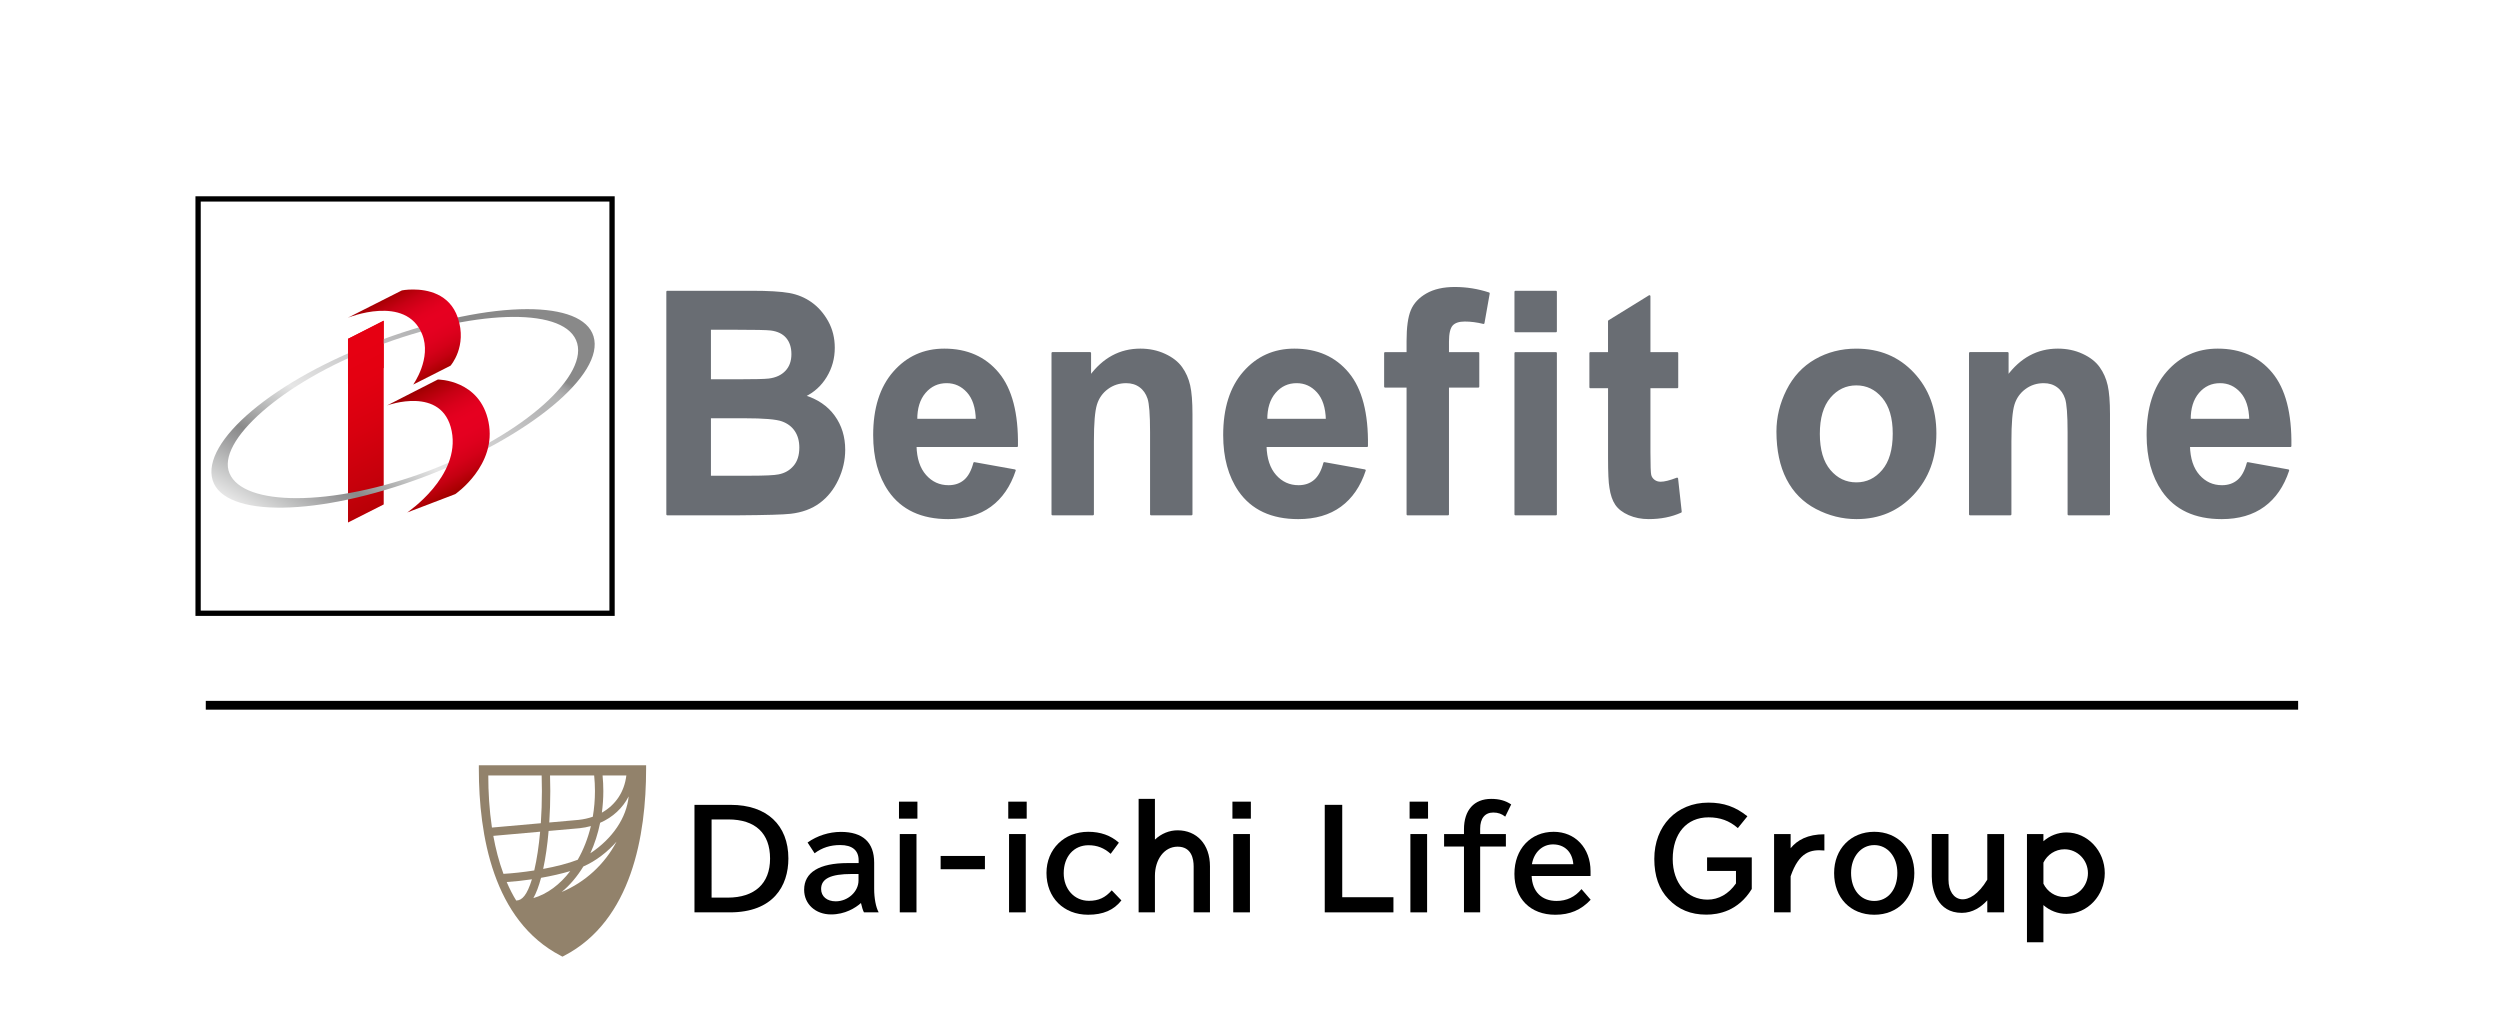 <?xml version="1.0" encoding="utf-8"?>
<!-- Generator: Adobe Illustrator 16.0.0, SVG Export Plug-In . SVG Version: 6.00 Build 0)  -->
<!DOCTYPE svg PUBLIC "-//W3C//DTD SVG 1.1//EN" "http://www.w3.org/Graphics/SVG/1.1/DTD/svg11.dtd">
<svg version="1.1" id="图层_1" xmlns="http://www.w3.org/2000/svg" xmlns:xlink="http://www.w3.org/1999/xlink" x="0px" y="0px"
	 width="141.838px" height="58.021px" viewBox="0 0 141.838 58.021" enable-background="new 0 0 141.838 58.021"
	 xml:space="preserve">
<line fill="none" stroke="#000000" stroke-width="0.5" stroke-linejoin="round" stroke-miterlimit="10" x1="11.675" y1="40.015" x2="130.385" y2="40.015"/>
<g>
	<defs>
		<polygon id="SVGID_1_" points="19.744,19.225 19.744,29.645 21.77,28.619 21.77,18.195 		"/>
	</defs>
	<clipPath id="SVGID_2_">
		<use xlink:href="#SVGID_1_"  overflow="visible"/>
	</clipPath>
	
		<linearGradient id="SVGID_3_" gradientUnits="userSpaceOnUse" x1="0" y1="58.02" x2="1" y2="58.02" gradientTransform="matrix(4.817 9.412 9.412 -4.817 -527.939 298.363)">
		<stop  offset="0" style="stop-color:#E60012"/>
		<stop  offset="0.163" style="stop-color:#E60012"/>
		<stop  offset="0.33" style="stop-color:#E30011"/>
		<stop  offset="0.557" style="stop-color:#D8000F"/>
		<stop  offset="0.82" style="stop-color:#C6000B"/>
		<stop  offset="1" style="stop-color:#B60005"/>
	</linearGradient>
	<polygon clip-path="url(#SVGID_2_)" fill="url(#SVGID_3_)" points="21.35,17.374 26.414,27.268 20.165,30.466 15.101,20.572 	"/>
</g>
<rect x="11.239" y="11.286" fill="none" stroke="#000000" stroke-width="0.3" width="23.486" height="23.507"/>
<g>
	<defs>
		<path id="SVGID_4_" d="M13.022,26.858c-0.769-1.805,2.964-5.154,8.324-7.201c5.363-2.051,10.5-2.28,11.337-0.36
			c0.841,1.922-2.932,5.334-8.296,7.388c-2.758,1.052-5.468,1.578-7.562,1.578C14.849,28.264,13.422,27.795,13.022,26.858
			 M21.685,19.266c-6.235,2.296-10.276,5.826-9.622,7.974c0.656,2.153,6.022,2.072,11.994-0.184
			c5.964-2.255,10.274-5.823,9.617-7.973c-0.316-1.037-1.723-1.544-3.765-1.544C27.714,17.539,24.784,18.125,21.685,19.266"/>
	</defs>
	<clipPath id="SVGID_5_">
		<use xlink:href="#SVGID_4_"  overflow="visible"/>
	</clipPath>
	
		<linearGradient id="SVGID_6_" gradientUnits="userSpaceOnUse" x1="0" y1="58.028" x2="1" y2="58.028" gradientTransform="matrix(-7.88 13.636 13.636 7.88 -765.379 -439.163)">
		<stop  offset="0" style="stop-color:#898989"/>
		<stop  offset="0.007" style="stop-color:#929293"/>
		<stop  offset="0.025" style="stop-color:#A2A2A3"/>
		<stop  offset="0.045" style="stop-color:#ADADAE"/>
		<stop  offset="0.072" style="stop-color:#B3B4B4"/>
		<stop  offset="0.129" style="stop-color:#B5B5B6"/>
		<stop  offset="0.506" style="stop-color:#E6E6E6"/>
		<stop  offset="0.584" style="stop-color:#C6C7C7"/>
		<stop  offset="0.725" style="stop-color:#898989"/>
		<stop  offset="0.774" style="stop-color:#99999A"/>
		<stop  offset="0.872" style="stop-color:#C0C1C1"/>
		<stop  offset="0.966" style="stop-color:#E6E6E6"/>
		<stop  offset="1" style="stop-color:#E6E6E6"/>
	</linearGradient>
	<polygon clip-path="url(#SVGID_5_)" fill="url(#SVGID_6_)" points="39.536,20.385 28.593,39.322 6.204,26.385 17.147,7.448 	"/>
</g>
<g>
	<defs>
		<path id="SVGID_7_" d="M22.802,16.476l-3.073,1.553c0,0,3.29-1.347,4.218,0.925c0.563,1.373-0.504,2.865-0.504,2.865l2.118-1.072
			c0,0,0.964-1.091,0.413-2.721c-0.465-1.378-1.753-1.601-2.537-1.601C23.062,16.424,22.802,16.476,22.802,16.476"/>
	</defs>
	<clipPath id="SVGID_8_">
		<use xlink:href="#SVGID_7_"  overflow="visible"/>
	</clipPath>
	
		<linearGradient id="SVGID_9_" gradientUnits="userSpaceOnUse" x1="0" y1="58.074" x2="1" y2="58.074" gradientTransform="matrix(-2.626 -4.869 -4.869 2.626 307.116 -131.06)">
		<stop  offset="0" style="stop-color:#A40000"/>
		<stop  offset="0.034" style="stop-color:#AE0004"/>
		<stop  offset="0.122" style="stop-color:#C40011"/>
		<stop  offset="0.214" style="stop-color:#D40018"/>
		<stop  offset="0.311" style="stop-color:#DE001D"/>
		<stop  offset="0.413" style="stop-color:#E40020"/>
		<stop  offset="0.534" style="stop-color:#E60020"/>
		<stop  offset="0.601" style="stop-color:#E3001F"/>
		<stop  offset="0.691" style="stop-color:#D9001B"/>
		<stop  offset="0.795" style="stop-color:#C70014"/>
		<stop  offset="0.907" style="stop-color:#AD0006"/>
		<stop  offset="1" style="stop-color:#910000"/>
	</linearGradient>
	<polygon clip-path="url(#SVGID_8_)" fill="url(#SVGID_9_)" points="21.26,24.658 17.476,17.64 24.994,13.585 28.779,20.603 	"/>
</g>
<g>
	<defs>
		<rect id="SVGID_10_" y="0" width="141.838" height="58.02"/>
	</defs>
	<clipPath id="SVGID_11_">
		<use xlink:href="#SVGID_10_"  overflow="visible"/>
	</clipPath>
	<path clip-path="url(#SVGID_11_)" fill="#696D73" d="M41.672,18.652c1.135,0,1.824,0.014,2.064,0.043
		c0.401,0.052,0.705,0.2,0.912,0.444c0.206,0.245,0.309,0.562,0.309,0.953c0,0.408-0.119,0.738-0.357,0.988
		c-0.238,0.25-0.563,0.401-0.975,0.452c-0.23,0.029-0.818,0.043-1.763,0.043h-1.583v-2.923H41.672z M37.86,29.18h4.076
		c1.543-0.011,2.515-0.04,2.916-0.086c0.642-0.074,1.183-0.274,1.621-0.598c0.439-0.325,0.786-0.758,1.041-1.301
		c0.255-0.542,0.383-1.101,0.383-1.676c0-0.729-0.196-1.364-0.586-1.903c-0.391-0.54-0.952-0.922-1.683-1.146
		c0.519-0.247,0.929-0.617,1.228-1.111c0.3-0.494,0.449-1.036,0.449-1.628c0-0.545-0.122-1.037-0.365-1.477
		c-0.244-0.439-0.551-0.791-0.921-1.055s-0.787-0.438-1.251-0.521c-0.465-0.083-1.171-0.125-2.117-0.125H37.86V29.18z
		 M42.235,23.674c1.103,0,1.819,0.06,2.149,0.181c0.331,0.12,0.583,0.312,0.759,0.576c0.175,0.264,0.263,0.585,0.263,0.963
		c0,0.448-0.114,0.805-0.341,1.071c-0.227,0.267-0.521,0.435-0.883,0.504c-0.236,0.051-0.79,0.077-1.663,0.077h-2.24v-3.372H42.235z
		"/>
	
		<path clip-path="url(#SVGID_11_)" fill="none" stroke="#696D73" stroke-width="0.112" stroke-linecap="round" stroke-linejoin="round" d="
		M41.672,18.652c1.135,0,1.824,0.014,2.064,0.043c0.401,0.052,0.705,0.2,0.912,0.444c0.206,0.245,0.309,0.562,0.309,0.953
		c0,0.408-0.119,0.738-0.357,0.988c-0.238,0.25-0.563,0.401-0.975,0.452c-0.23,0.029-0.818,0.043-1.763,0.043h-1.583v-2.923H41.672z
		 M37.86,29.18h4.076c1.543-0.011,2.515-0.04,2.916-0.086c0.642-0.074,1.183-0.274,1.621-0.598c0.439-0.325,0.786-0.758,1.041-1.301
		c0.255-0.542,0.383-1.101,0.383-1.676c0-0.729-0.196-1.364-0.586-1.903c-0.391-0.54-0.952-0.922-1.683-1.146
		c0.519-0.247,0.929-0.617,1.228-1.111c0.3-0.494,0.449-1.036,0.449-1.628c0-0.545-0.122-1.037-0.365-1.477
		c-0.244-0.439-0.551-0.791-0.921-1.055s-0.787-0.438-1.251-0.521c-0.465-0.083-1.171-0.125-2.117-0.125H37.86V29.18z
		 M42.235,23.674c1.103,0,1.819,0.06,2.149,0.181c0.331,0.12,0.583,0.312,0.759,0.576c0.175,0.264,0.263,0.585,0.263,0.963
		c0,0.448-0.114,0.805-0.341,1.071c-0.227,0.267-0.521,0.435-0.883,0.504c-0.236,0.051-0.79,0.077-1.663,0.077h-2.24v-3.372H42.235z
		"/>
	<path clip-path="url(#SVGID_11_)" fill="#696D73" d="M51.986,23.817c-0.006-0.657,0.155-1.177,0.482-1.56
		c0.327-0.383,0.741-0.574,1.24-0.574c0.47,0,0.869,0.181,1.196,0.544c0.327,0.363,0.499,0.893,0.516,1.59H51.986z M54.728,27.274
		c-0.246,0.207-0.55,0.31-0.911,0.31c-0.527,0-0.966-0.2-1.319-0.6c-0.352-0.399-0.537-0.959-0.554-1.678h5.754
		c0.028-1.852-0.33-3.227-1.074-4.124c-0.745-0.898-1.762-1.347-3.05-1.347c-1.151,0-2.102,0.43-2.852,1.288
		c-0.751,0.859-1.126,2.046-1.126,3.561c0,1.269,0.287,2.32,0.86,3.153c0.722,1.039,1.836,1.559,3.343,1.559
		c0.957,0,1.752-0.231,2.385-0.692c0.633-0.462,1.096-1.134,1.388-2.017l-2.294-0.412C55.157,26.734,54.973,27.067,54.728,27.274"/>
	
		<path clip-path="url(#SVGID_11_)" fill="none" stroke="#696D73" stroke-width="0.112" stroke-linecap="round" stroke-linejoin="round" d="
		M51.986,23.817c-0.006-0.657,0.155-1.177,0.482-1.56c0.327-0.383,0.741-0.574,1.24-0.574c0.47,0,0.869,0.181,1.196,0.544
		c0.327,0.363,0.499,0.893,0.516,1.59H51.986z M54.728,27.274c-0.246,0.207-0.55,0.31-0.911,0.31c-0.527,0-0.966-0.2-1.319-0.6
		c-0.352-0.399-0.537-0.959-0.554-1.678h5.754c0.028-1.852-0.33-3.227-1.074-4.124c-0.745-0.898-1.762-1.347-3.05-1.347
		c-1.151,0-2.102,0.43-2.852,1.288c-0.751,0.859-1.126,2.046-1.126,3.561c0,1.269,0.287,2.32,0.86,3.153
		c0.722,1.039,1.836,1.559,3.343,1.559c0.957,0,1.752-0.231,2.385-0.692c0.633-0.462,1.096-1.134,1.388-2.017l-2.294-0.412
		C55.157,26.734,54.973,27.067,54.728,27.274z"/>
	<path clip-path="url(#SVGID_11_)" fill="#696D73" d="M67.599,29.18h-2.294v-4.665c0-0.987-0.049-1.626-0.146-1.916
		c-0.096-0.289-0.254-0.515-0.474-0.675c-0.219-0.161-0.483-0.241-0.79-0.241c-0.399,0-0.755,0.114-1.068,0.344
		s-0.528,0.534-0.645,0.912c-0.117,0.379-0.175,1.079-0.175,2.101v4.14h-2.294v-9.148h2.133v1.343c0.753-1.026,1.703-1.54,2.85-1.54
		c0.503,0,0.962,0.096,1.379,0.289c0.417,0.192,0.732,0.437,0.946,0.736c0.214,0.298,0.364,0.636,0.449,1.015
		c0.086,0.378,0.129,0.921,0.129,1.626V29.18z"/>
	
		<path clip-path="url(#SVGID_11_)" fill="none" stroke="#696D73" stroke-width="0.112" stroke-linecap="round" stroke-linejoin="round" d="
		M67.599,29.18h-2.294v-4.665c0-0.987-0.049-1.626-0.146-1.916c-0.096-0.289-0.254-0.515-0.474-0.675
		c-0.219-0.161-0.483-0.241-0.79-0.241c-0.399,0-0.755,0.114-1.068,0.344s-0.528,0.534-0.645,0.912
		c-0.117,0.379-0.175,1.079-0.175,2.101v4.14h-2.294v-9.148h2.133v1.343c0.753-1.026,1.703-1.54,2.85-1.54
		c0.503,0,0.962,0.096,1.379,0.289c0.417,0.192,0.732,0.437,0.946,0.736c0.214,0.298,0.364,0.636,0.449,1.015
		c0.086,0.378,0.129,0.921,0.129,1.626V29.18z"/>
	<path clip-path="url(#SVGID_11_)" fill="#696D73" d="M71.845,23.817c-0.006-0.657,0.155-1.177,0.482-1.56
		c0.327-0.383,0.741-0.574,1.239-0.574c0.471,0,0.869,0.181,1.196,0.544c0.327,0.363,0.499,0.893,0.517,1.59H71.845z M74.586,27.274
		c-0.246,0.207-0.55,0.31-0.911,0.31c-0.527,0-0.966-0.2-1.319-0.6c-0.352-0.399-0.536-0.959-0.554-1.678h5.754
		c0.028-1.852-0.33-3.227-1.074-4.124c-0.744-0.898-1.762-1.347-3.05-1.347c-1.15,0-2.102,0.43-2.852,1.288
		c-0.751,0.859-1.126,2.046-1.126,3.561c0,1.269,0.287,2.32,0.86,3.153c0.722,1.039,1.835,1.559,3.343,1.559
		c0.957,0,1.752-0.231,2.385-0.692c0.633-0.462,1.096-1.134,1.388-2.017l-2.294-0.412C75.016,26.734,74.832,27.067,74.586,27.274"/>
	
		<path clip-path="url(#SVGID_11_)" fill="none" stroke="#696D73" stroke-width="0.112" stroke-linecap="round" stroke-linejoin="round" d="
		M71.845,23.817c-0.006-0.657,0.155-1.177,0.482-1.56c0.327-0.383,0.741-0.574,1.239-0.574c0.471,0,0.869,0.181,1.196,0.544
		c0.327,0.363,0.499,0.893,0.517,1.59H71.845z M74.586,27.274c-0.246,0.207-0.55,0.31-0.911,0.31c-0.527,0-0.966-0.2-1.319-0.6
		c-0.352-0.399-0.536-0.959-0.554-1.678h5.754c0.028-1.852-0.33-3.227-1.074-4.124c-0.744-0.898-1.762-1.347-3.05-1.347
		c-1.15,0-2.102,0.43-2.852,1.288c-0.751,0.859-1.126,2.046-1.126,3.561c0,1.269,0.287,2.32,0.86,3.153
		c0.722,1.039,1.835,1.559,3.343,1.559c0.957,0,1.752-0.231,2.385-0.692c0.633-0.462,1.096-1.134,1.388-2.017l-2.294-0.412
		C75.016,26.734,74.832,27.067,74.586,27.274z"/>
	<path clip-path="url(#SVGID_11_)" fill="#696D73" d="M78.585,20.033h1.273v-0.689c0-0.769,0.079-1.344,0.237-1.723
		c0.157-0.378,0.444-0.687,0.861-0.925c0.417-0.239,0.945-0.358,1.583-0.358c0.656,0,1.298,0.103,1.925,0.308l-0.297,1.677
		c-0.366-0.091-0.722-0.137-1.064-0.137c-0.337,0-0.58,0.082-0.729,0.247c-0.147,0.165-0.222,0.481-0.222,0.95v0.65h1.72v1.901
		h-1.72v7.247h-2.294v-7.247h-1.273V20.033z"/>
	
		<path clip-path="url(#SVGID_11_)" fill="none" stroke="#696D73" stroke-width="0.112" stroke-linecap="round" stroke-linejoin="round" d="
		M78.585,20.033h1.273v-0.689c0-0.769,0.079-1.344,0.237-1.723c0.157-0.378,0.444-0.687,0.861-0.925
		c0.417-0.239,0.945-0.358,1.583-0.358c0.656,0,1.298,0.103,1.925,0.308l-0.297,1.677c-0.366-0.091-0.722-0.137-1.064-0.137
		c-0.337,0-0.58,0.082-0.729,0.247c-0.147,0.165-0.222,0.481-0.222,0.95v0.65h1.72v1.901h-1.72v7.247h-2.294v-7.247h-1.273V20.033z"
		/>
	<path clip-path="url(#SVGID_11_)" fill="#696D73" d="M85.979,16.554h2.295v2.242h-2.295V16.554z M85.979,20.033h2.295v9.148h-2.295
		V20.033z"/>
	
		<path clip-path="url(#SVGID_11_)" fill="none" stroke="#696D73" stroke-width="0.112" stroke-linecap="round" stroke-linejoin="round" d="
		M85.979,16.554h2.295v2.242h-2.295V16.554z M85.979,20.033h2.295v9.148h-2.295V20.033z"/>
	<path clip-path="url(#SVGID_11_)" fill="#696D73" d="M95.159,20.033v1.937h-1.577v3.686c0,0.746,0.016,1.181,0.047,1.305
		c0.031,0.123,0.101,0.225,0.207,0.305c0.106,0.081,0.234,0.121,0.384,0.121c0.219,0,0.528-0.077,0.931-0.232l0.206,1.879
		c-0.533,0.241-1.138,0.362-1.815,0.362c-0.413,0-0.784-0.074-1.117-0.22s-0.578-0.336-0.736-0.568
		c-0.157-0.233-0.265-0.547-0.322-0.944c-0.052-0.281-0.078-0.849-0.078-1.705V21.97H90.23v-1.937h1.057v-1.812l2.295-1.417v3.229
		H95.159z"/>
	
		<path clip-path="url(#SVGID_11_)" fill="none" stroke="#696D73" stroke-width="0.112" stroke-linecap="round" stroke-linejoin="round" d="
		M95.159,20.033v1.937h-1.577v3.686c0,0.746,0.016,1.181,0.047,1.305c0.031,0.123,0.101,0.225,0.207,0.305
		c0.106,0.081,0.234,0.121,0.384,0.121c0.219,0,0.528-0.077,0.931-0.232l0.206,1.879c-0.533,0.241-1.138,0.362-1.815,0.362
		c-0.413,0-0.784-0.074-1.117-0.22s-0.578-0.336-0.736-0.568c-0.157-0.233-0.265-0.547-0.322-0.944
		c-0.052-0.281-0.078-0.849-0.078-1.705V21.97H90.23v-1.937h1.057v-1.812l2.295-1.417v3.229H95.159z"/>
	<path clip-path="url(#SVGID_11_)" fill="#696D73" d="M103.804,22.532c0.408-0.482,0.914-0.723,1.517-0.723
		c0.598,0,1.101,0.241,1.508,0.723c0.408,0.482,0.612,1.171,0.612,2.067c0,0.918-0.204,1.618-0.612,2.1
		c-0.407,0.483-0.91,0.724-1.508,0.724c-0.603,0-1.108-0.241-1.517-0.724c-0.407-0.482-0.611-1.176-0.611-2.083
		C103.192,23.709,103.396,23.014,103.804,22.532 M101.407,27.161c0.376,0.732,0.924,1.287,1.647,1.666
		c0.723,0.379,1.481,0.569,2.279,0.569c1.284,0,2.351-0.455,3.199-1.365s1.273-2.057,1.273-3.441c0-1.372-0.42-2.508-1.26-3.406
		c-0.842-0.899-1.917-1.348-3.23-1.348c-0.849,0-1.618,0.198-2.309,0.594c-0.691,0.396-1.225,0.97-1.601,1.723
		c-0.376,0.752-0.563,1.53-0.563,2.334C100.845,25.537,101.031,26.429,101.407,27.161"/>
	
		<path clip-path="url(#SVGID_11_)" fill="none" stroke="#696D73" stroke-width="0.112" stroke-linecap="round" stroke-linejoin="round" d="
		M103.804,22.532c0.408-0.482,0.914-0.723,1.517-0.723c0.598,0,1.101,0.241,1.508,0.723c0.408,0.482,0.612,1.171,0.612,2.067
		c0,0.918-0.204,1.618-0.612,2.1c-0.407,0.483-0.91,0.724-1.508,0.724c-0.603,0-1.108-0.241-1.517-0.724
		c-0.407-0.482-0.611-1.176-0.611-2.083C103.192,23.709,103.396,23.014,103.804,22.532z M101.407,27.161
		c0.376,0.732,0.924,1.287,1.647,1.666c0.723,0.379,1.481,0.569,2.279,0.569c1.284,0,2.351-0.455,3.199-1.365
		s1.273-2.057,1.273-3.441c0-1.372-0.42-2.508-1.26-3.406c-0.842-0.899-1.917-1.348-3.23-1.348c-0.849,0-1.618,0.198-2.309,0.594
		c-0.691,0.396-1.225,0.97-1.601,1.723c-0.376,0.752-0.563,1.53-0.563,2.334C100.845,25.537,101.031,26.429,101.407,27.161z"/>
	<path clip-path="url(#SVGID_11_)" fill="#696D73" d="M119.655,29.18h-2.294v-4.665c0-0.987-0.05-1.626-0.146-1.916
		c-0.096-0.289-0.254-0.515-0.474-0.675c-0.22-0.161-0.483-0.241-0.79-0.241c-0.399,0-0.755,0.114-1.068,0.344
		c-0.313,0.23-0.528,0.534-0.645,0.912c-0.117,0.379-0.176,1.079-0.176,2.101v4.14h-2.294v-9.148h2.134v1.343
		c0.753-1.026,1.702-1.54,2.85-1.54c0.503,0,0.962,0.096,1.379,0.289c0.417,0.192,0.732,0.437,0.946,0.736
		c0.214,0.298,0.363,0.636,0.449,1.015c0.086,0.378,0.129,0.921,0.129,1.626V29.18z"/>
	
		<path clip-path="url(#SVGID_11_)" fill="none" stroke="#696D73" stroke-width="0.112" stroke-linecap="round" stroke-linejoin="round" d="
		M119.655,29.18h-2.294v-4.665c0-0.987-0.05-1.626-0.146-1.916c-0.096-0.289-0.254-0.515-0.474-0.675
		c-0.22-0.161-0.483-0.241-0.79-0.241c-0.399,0-0.755,0.114-1.068,0.344c-0.313,0.23-0.528,0.534-0.645,0.912
		c-0.117,0.379-0.176,1.079-0.176,2.101v4.14h-2.294v-9.148h2.134v1.343c0.753-1.026,1.702-1.54,2.85-1.54
		c0.503,0,0.962,0.096,1.379,0.289c0.417,0.192,0.732,0.437,0.946,0.736c0.214,0.298,0.363,0.636,0.449,1.015
		c0.086,0.378,0.129,0.921,0.129,1.626V29.18z"/>
	<path clip-path="url(#SVGID_11_)" fill="#696D73" d="M124.235,23.817c-0.005-0.657,0.155-1.177,0.482-1.56
		c0.326-0.383,0.74-0.574,1.239-0.574c0.471,0,0.869,0.181,1.196,0.544c0.327,0.363,0.499,0.893,0.516,1.59H124.235z
		 M126.977,27.274c-0.246,0.207-0.55,0.31-0.911,0.31c-0.527,0-0.966-0.2-1.319-0.6c-0.352-0.399-0.537-0.959-0.554-1.678h5.754
		c0.028-1.852-0.33-3.227-1.074-4.124c-0.745-0.898-1.762-1.347-3.05-1.347c-1.15,0-2.102,0.43-2.852,1.288
		c-0.751,0.859-1.126,2.046-1.126,3.561c0,1.269,0.287,2.32,0.859,3.153c0.723,1.039,1.836,1.559,3.344,1.559
		c0.957,0,1.752-0.231,2.385-0.692c0.633-0.462,1.096-1.134,1.388-2.017l-2.294-0.412C127.406,26.734,127.223,27.067,126.977,27.274
		"/>
	
		<path clip-path="url(#SVGID_11_)" fill="none" stroke="#696D73" stroke-width="0.112" stroke-linecap="round" stroke-linejoin="round" d="
		M124.235,23.817c-0.005-0.657,0.155-1.177,0.482-1.56c0.326-0.383,0.74-0.574,1.239-0.574c0.471,0,0.869,0.181,1.196,0.544
		c0.327,0.363,0.499,0.893,0.516,1.59H124.235z M126.977,27.274c-0.246,0.207-0.55,0.31-0.911,0.31c-0.527,0-0.966-0.2-1.319-0.6
		c-0.352-0.399-0.537-0.959-0.554-1.678h5.754c0.028-1.852-0.33-3.227-1.074-4.124c-0.745-0.898-1.762-1.347-3.05-1.347
		c-1.15,0-2.102,0.43-2.852,1.288c-0.751,0.859-1.126,2.046-1.126,3.561c0,1.269,0.287,2.32,0.859,3.153
		c0.723,1.039,1.836,1.559,3.344,1.559c0.957,0,1.752-0.231,2.385-0.692c0.633-0.462,1.096-1.134,1.388-2.017l-2.294-0.412
		C127.406,26.734,127.223,27.067,126.977,27.274z"/>
</g>
<g>
	<defs>
		<path id="SVGID_12_" d="M24.841,21.532l-2.883,1.472c0,0,3.144-1.156,3.668,1.448c0.519,2.584-2.525,4.624-2.525,4.624
			l2.727-1.042c0,0,2.383-1.63,1.888-4.092C27.231,21.536,24.855,21.532,24.841,21.532L24.841,21.532"/>
	</defs>
	<clipPath id="SVGID_13_">
		<use xlink:href="#SVGID_12_"  overflow="visible"/>
	</clipPath>
	
		<linearGradient id="SVGID_14_" gradientUnits="userSpaceOnUse" x1="0" y1="57.988" x2="1" y2="57.988" gradientTransform="matrix(-3.008 -5.578 -5.578 3.008 349.792 -146.816)">
		<stop  offset="0" style="stop-color:#A40000"/>
		<stop  offset="0.034" style="stop-color:#AE0004"/>
		<stop  offset="0.122" style="stop-color:#C40011"/>
		<stop  offset="0.214" style="stop-color:#D40018"/>
		<stop  offset="0.311" style="stop-color:#DE001D"/>
		<stop  offset="0.413" style="stop-color:#E40020"/>
		<stop  offset="0.534" style="stop-color:#E60020"/>
		<stop  offset="0.601" style="stop-color:#E3001F"/>
		<stop  offset="0.691" style="stop-color:#D9001B"/>
		<stop  offset="0.795" style="stop-color:#C70014"/>
		<stop  offset="0.907" style="stop-color:#AD0006"/>
		<stop  offset="1" style="stop-color:#910000"/>
	</linearGradient>
	<polygon clip-path="url(#SVGID_13_)" fill="url(#SVGID_14_)" points="23.367,31.688 18.806,23.231 26.802,18.919 31.363,27.375 	
		"/>
</g>
<g>
	<defs>
		<polygon id="SVGID_15_" points="19.743,19.225 19.743,21.782 21.769,20.874 21.769,18.195 		"/>
	</defs>
	<clipPath id="SVGID_16_">
		<use xlink:href="#SVGID_15_"  overflow="visible"/>
	</clipPath>
	
		<linearGradient id="SVGID_17_" gradientUnits="userSpaceOnUse" x1="0" y1="58.02" x2="1" y2="58.02" gradientTransform="matrix(4.816 9.41 9.41 -4.816 -526.226 297.504)">
		<stop  offset="0" style="stop-color:#E60012"/>
		<stop  offset="0.163" style="stop-color:#E60012"/>
		<stop  offset="0.33" style="stop-color:#E30011"/>
		<stop  offset="0.557" style="stop-color:#D8000F"/>
		<stop  offset="0.82" style="stop-color:#C6000B"/>
		<stop  offset="1" style="stop-color:#B60005"/>
	</linearGradient>
	<polygon clip-path="url(#SVGID_16_)" fill="url(#SVGID_17_)" points="21.349,17.374 23.223,21.037 20.164,22.603 18.289,18.94 	"/>
</g>
<g>
	<defs>
		<rect id="SVGID_18_" y="0" width="141.838" height="58.02"/>
	</defs>
	<clipPath id="SVGID_19_">
		<use xlink:href="#SVGID_18_"  overflow="visible"/>
	</clipPath>
	<path clip-path="url(#SVGID_19_)" fill="#92826B" d="M27.167,43.418v0.209c0,3.734,0.806,8.603,4.649,10.598l0.096,0.051
		l0.096-0.051c3.842-1.995,4.649-6.863,4.649-10.598v-0.209H27.167z M30.261,50.955c0.161-0.285,0.307-0.669,0.436-1.152
		l0.012-0.002c0.578-0.102,1.137-0.228,1.643-0.379C31.777,50.178,31.058,50.72,30.261,50.955 M31.126,47.144l1.749-0.154
		c0.226-0.024,0.442-0.066,0.649-0.122c-0.168,0.701-0.423,1.346-0.746,1.91c-0.538,0.21-1.237,0.386-1.961,0.521
		C30.954,48.664,31.058,47.934,31.126,47.144 M33.493,48.411c0.242-0.531,0.431-1.113,0.557-1.73
		c0.718-0.313,1.278-0.836,1.618-1.498C35.548,46.395,34.756,47.575,33.493,48.411 M31.865,50.609
		c0.467-0.387,0.883-0.879,1.232-1.45c0.703-0.302,1.382-0.833,1.882-1.408C34.308,49.03,33.205,50.048,31.865,50.609 M34.23,44.879
		c0-0.299-0.015-0.594-0.043-0.883h1.349c-0.11,0.929-0.61,1.673-1.389,2.11C34.201,45.709,34.23,45.299,34.23,44.879
		 M32.828,46.516l-1.665,0.148c0.038-0.574,0.058-1.173,0.058-1.785c0-0.298-0.005-0.592-0.015-0.883h2.504
		c0.029,0.289,0.045,0.583,0.045,0.883c0,0.503-0.043,0.991-0.123,1.459C33.383,46.424,33.114,46.485,32.828,46.516 M27.703,43.996
		h3.028c0.009,0.29,0.014,0.585,0.014,0.883c0,0.629-0.021,1.242-0.061,1.827l-2.774,0.246
		C27.759,45.938,27.703,44.929,27.703,43.996 M27.988,47.423l2.657-0.236c-0.073,0.814-0.185,1.561-0.333,2.195
		c0,0.001,0,0.002-0.001,0.003c-0.614,0.097-1.223,0.163-1.747,0.193C28.307,48.883,28.12,48.156,27.988,47.423 M29.288,51.092
		c-0.168-0.258-0.387-0.688-0.54-1.049c0.442-0.03,0.932-0.083,1.431-0.156C29.902,50.784,29.623,51.087,29.288,51.092"/>
	<path clip-path="url(#SVGID_19_)" d="M52.05,46.446h-1.046v-0.964h1.046V46.446z M51.997,51.763h-0.948v-4.443h0.948V51.763z"/>
	<rect x="53.367" y="48.563" clip-path="url(#SVGID_19_)" width="2.513" height="0.753"/>
	<path clip-path="url(#SVGID_19_)" d="M58.25,46.446h-1.046v-0.964h1.046V46.446z M58.197,51.763h-0.948v-4.443h0.948V51.763z"/>
	<path clip-path="url(#SVGID_19_)" d="M63.623,51.085c-0.429,0.55-1.038,0.813-1.888,0.813c-1.393,0-2.363-0.971-2.363-2.371
		c0-1.348,1-2.335,2.37-2.335c0.692,0,1.272,0.203,1.738,0.618l-0.466,0.632c-0.369-0.331-0.768-0.488-1.257-0.488
		c-0.835,0-1.407,0.646-1.407,1.588c0,0.903,0.602,1.566,1.43,1.566c0.549,0,0.933-0.181,1.294-0.595L63.623,51.085z"/>
	<path clip-path="url(#SVGID_19_)" d="M70.968,46.446h-1.046v-0.964h1.046V46.446z M70.916,51.763h-0.948v-4.443h0.948V51.763z"/>
	<polygon clip-path="url(#SVGID_19_)" points="76.152,45.663 76.152,50.904 79.057,50.904 79.057,51.763 75.16,51.763 75.16,45.663 
			"/>
	<path clip-path="url(#SVGID_19_)" d="M81.02,46.446h-1.046v-0.964h1.046V46.446z M80.967,51.763h-0.948v-4.443h0.948V51.763z"/>
	<path clip-path="url(#SVGID_19_)" d="M86.898,49.699c0.038,0.889,0.565,1.416,1.415,1.416c0.572,0,1.046-0.226,1.414-0.671
		l0.52,0.603c-0.542,0.58-1.174,0.852-2.009,0.852c-1.407,0-2.317-0.911-2.317-2.319s0.918-2.387,2.228-2.387
		c1.226,0,2.091,0.926,2.091,2.235v0.271H86.898z M89.262,49.029c-0.053-0.693-0.497-1.122-1.151-1.122
		c-0.609,0-1.084,0.452-1.197,1.122H89.262z"/>
	<path clip-path="url(#SVGID_19_)" d="M66.812,47.108c-0.465,0-0.915,0.179-1.287,0.527v-2.311H64.6V50.3v1.463h0.925v-2.071
		c0-0.914,0.517-1.656,1.287-1.656c0.792,0,0.91,0.698,0.91,1.115v2.612h0.926V49.15C68.648,47.895,67.891,47.108,66.812,47.108"/>
	<path clip-path="url(#SVGID_19_)" d="M48.847,51.233c0.048,0.217,0.113,0.428,0.169,0.528h0.835
		c-0.158-0.285-0.255-0.798-0.255-1.333v-0.767c0-0.001,0-0.002,0-0.003v-0.713c0-1.152-0.64-1.747-1.889-1.747
		c-0.67,0-1.354,0.219-1.889,0.603l0.399,0.61c0.422-0.317,0.888-0.467,1.452-0.467c0.685,0,1.046,0.301,1.046,0.866v0.157h-0.617
		c-1.617,0-2.475,0.527-2.475,1.514c0,0.813,0.644,1.4,1.527,1.4C47.937,51.883,48.539,51.51,48.847,51.233 M46.586,50.438
		c0-0.587,0.542-0.852,1.738-0.852h0.384v0.369c0,0.633-0.602,1.182-1.294,1.182C46.917,51.137,46.586,50.859,46.586,50.438"/>
	<path clip-path="url(#SVGID_19_)" d="M41.463,45.664c2.039,0,3.266,1.144,3.266,3.042c0,1.572-0.87,3.057-3.319,3.057h-2.009
		v-6.099H41.463z M40.372,50.927h0.91c1.535,0,2.408-0.798,2.408-2.214c0-1.438-0.835-2.222-2.37-2.222h-0.948V50.927z"/>
	<path clip-path="url(#SVGID_19_)" d="M83.059,47.049c0-1.084,0.571-1.724,1.543-1.724c0.458,0,0.812,0.098,1.136,0.315
		l-0.339,0.693c-0.196-0.159-0.406-0.234-0.677-0.234c-0.475,0-0.745,0.331-0.745,0.919v0.302h1.46v0.708h-1.46v3.734h-0.918v-3.734
		h-1.128V47.32h1.128V47.049z"/>
	<path clip-path="url(#SVGID_19_)" d="M99.388,50.436c-0.771,1.258-1.89,1.456-2.581,1.456c-0.88,0-1.58-0.287-2.145-0.881
		c-0.542-0.565-0.805-1.318-0.805-2.282c0-1.875,1.264-3.192,3.069-3.192c0.872,0,1.534,0.233,2.213,0.775l-0.542,0.67
		c-0.482-0.421-1.009-0.61-1.663-0.61c-1.242,0-2.032,0.919-2.032,2.365c0,1.363,0.813,2.304,1.979,2.304
		c0.625,0,1.196-0.323,1.61-0.919v-0.708h-1.64v-0.768h2.536V50.436z"/>
	<path clip-path="url(#SVGID_19_)" d="M108.61,49.534c0,1.4-0.925,2.364-2.271,2.364c-1.355,0-2.28-0.964-2.28-2.364
		c0-1.37,0.948-2.342,2.28-2.342C107.662,47.192,108.61,48.164,108.61,49.534 M105.021,49.526c0,0.941,0.534,1.59,1.317,1.59
		c0.774,0,1.309-0.648,1.309-1.59c0-0.91-0.549-1.58-1.309-1.58C105.578,47.946,105.021,48.616,105.021,49.526"/>
	<path clip-path="url(#SVGID_19_)" d="M112.749,47.32v2.587c-0.992,1.661-2.201,1.304-2.201-0.001v-2.587H109.6v2.414
		c0,0.723,0.293,2.059,1.707,2.059c0.61,0,1.089-0.327,1.442-0.711v0.682h0.955V47.32H112.749z"/>
	<path clip-path="url(#SVGID_19_)" d="M117.244,47.229c-0.502,0-0.954,0.188-1.311,0.499v-0.406h-0.933v6.136h0.933V51.35
		c0.356,0.312,0.809,0.498,1.311,0.498c1.184,0,2.171-1.034,2.171-2.309C119.415,48.263,118.428,47.229,117.244,47.229
		 M117.128,50.893c-0.525,0-0.978-0.309-1.194-0.757V48.94c0.217-0.447,0.669-0.756,1.194-0.756c0.735,0,1.332,0.606,1.332,1.354
		S117.863,50.893,117.128,50.893"/>
	<path clip-path="url(#SVGID_19_)" d="M101.592,48.123v-0.802h-0.939v4.441h0.939v-2.047c0.478-1.38,1.135-1.535,1.915-1.461v-0.921
		C102.556,47.334,101.973,47.66,101.592,48.123"/>
</g>
</svg>
